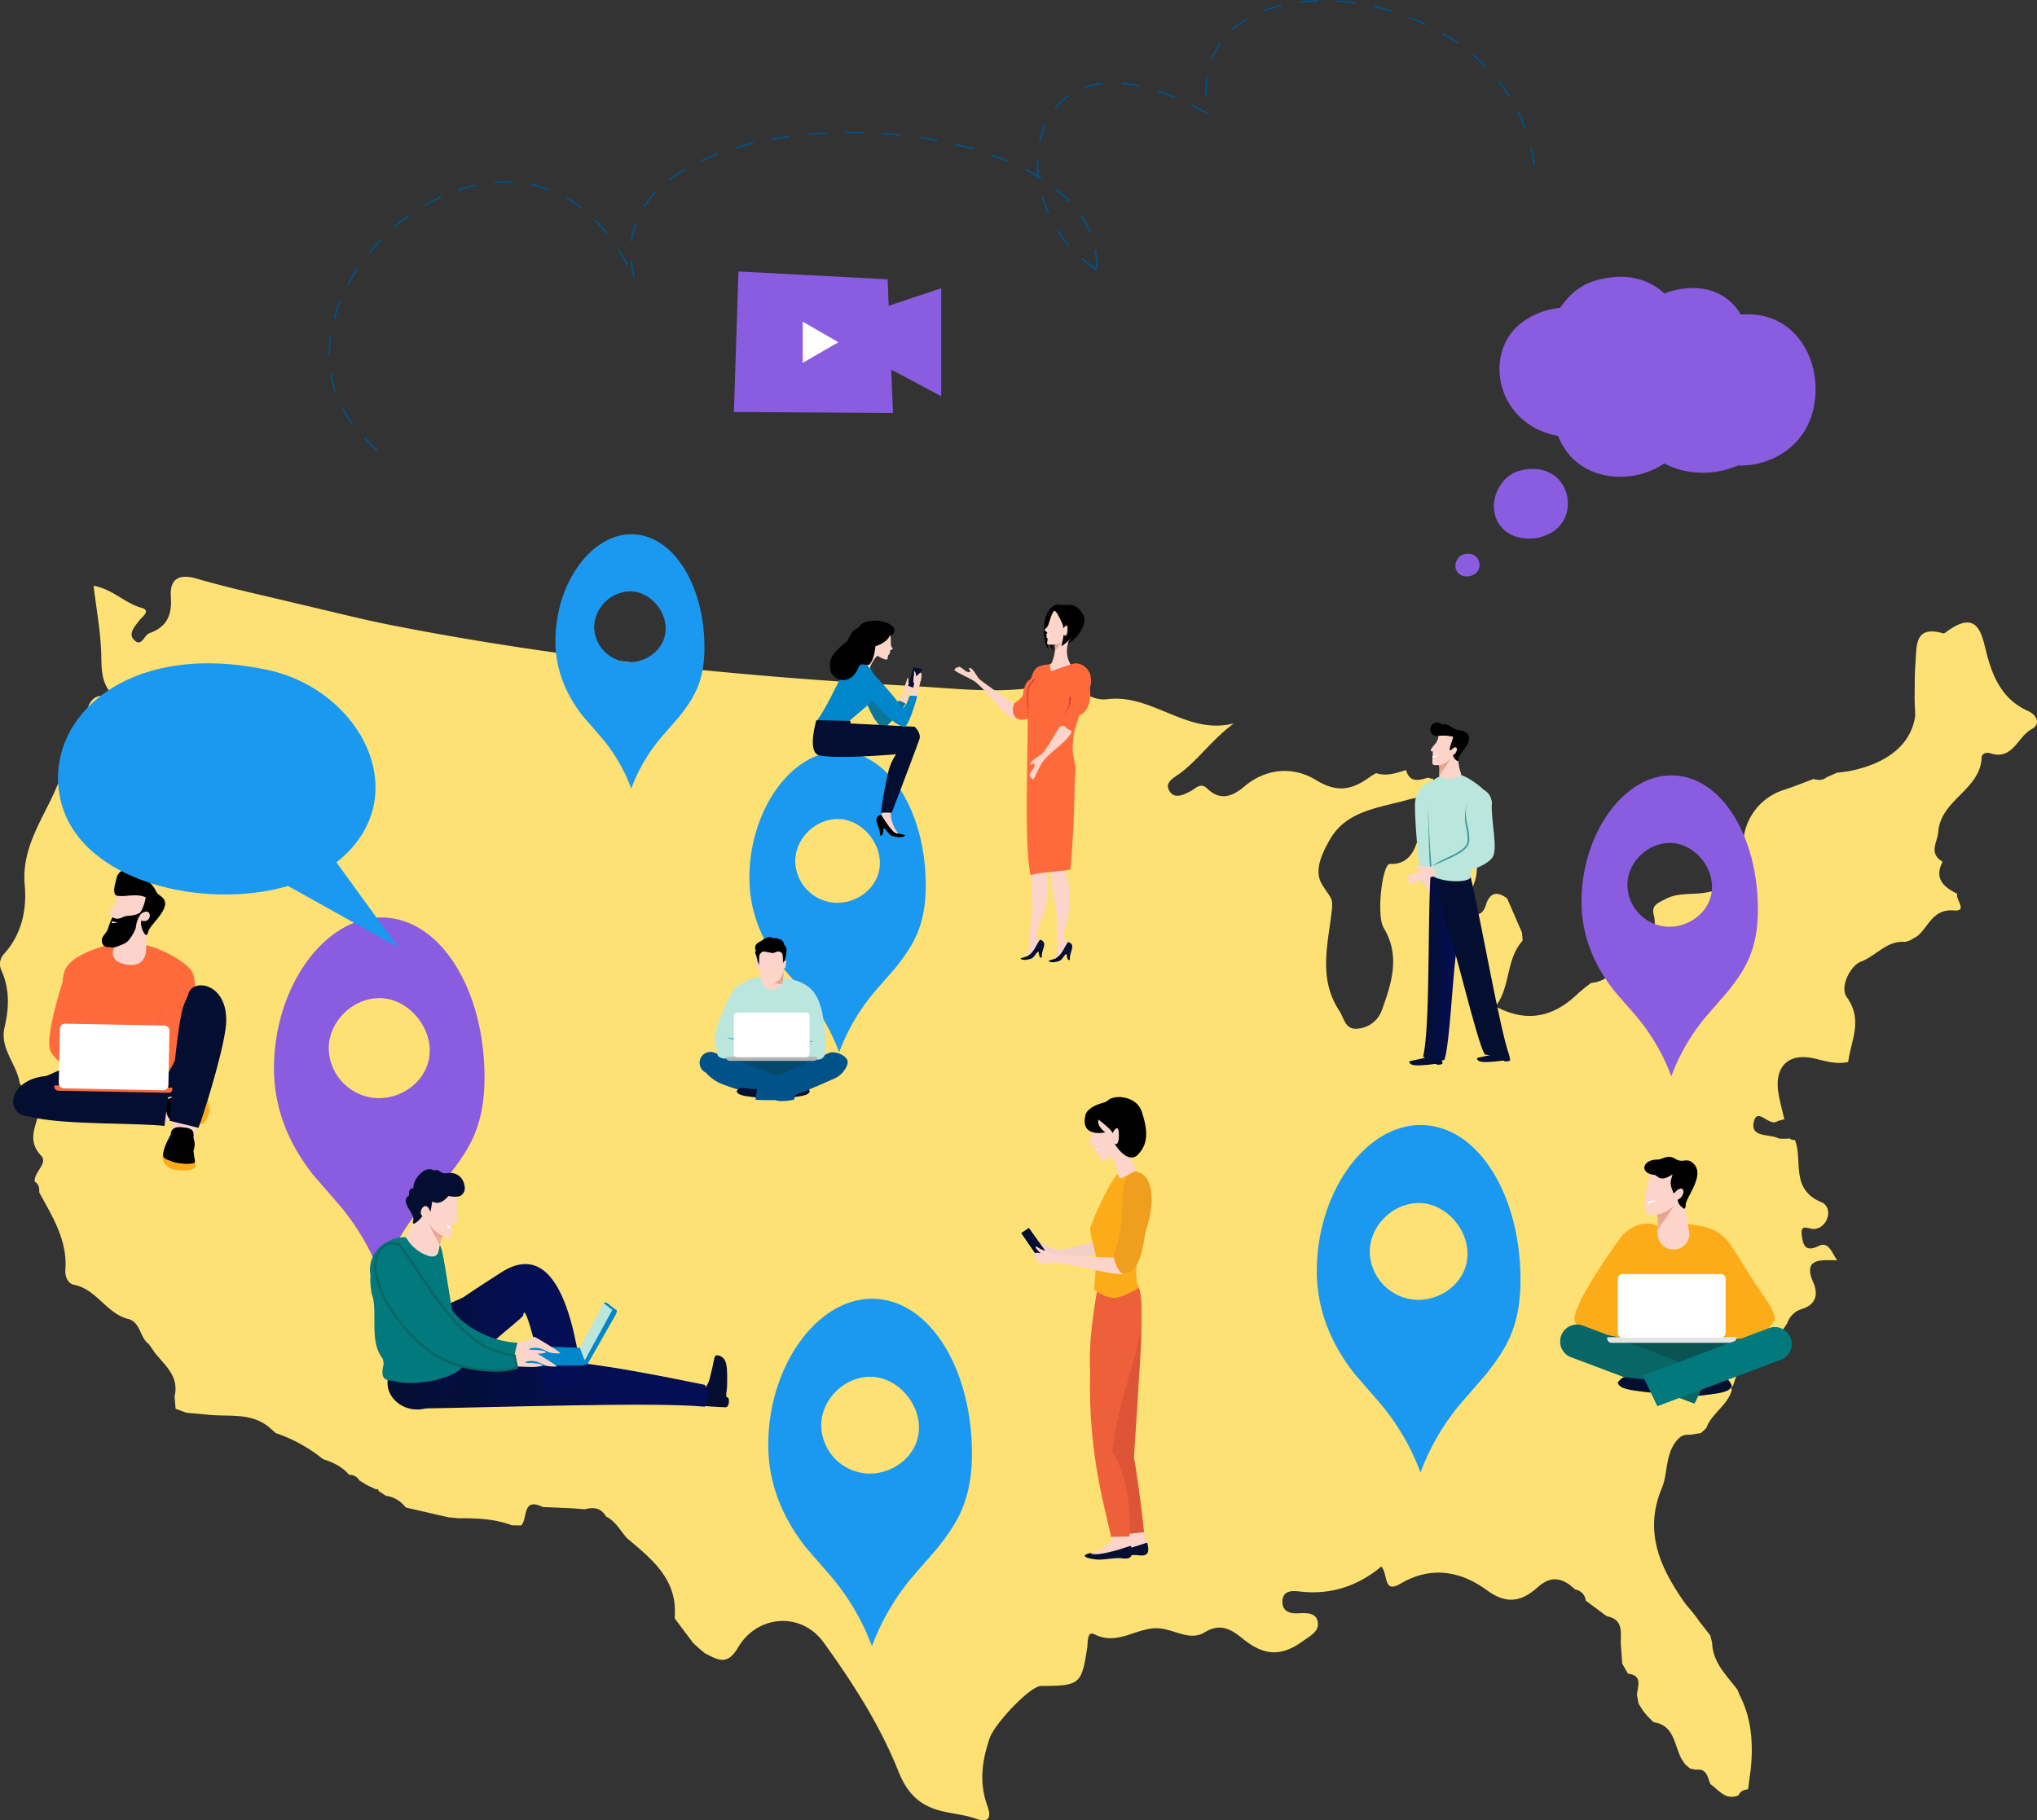 <svg xmlns="http://www.w3.org/2000/svg" xmlns:xlink="http://www.w3.org/1999/xlink" width="781.379" height="698.348" viewBox="0 0 781.379 698.348">
  <rect x="0" y="0" width="781.379" height="698.348" fill="#333333" stroke="none"/>
  <defs>
    <style>
      .cls-1 {
        isolation: isolate;
      }

      .cls-2 {
        fill: #fee175;
      }

      .cls-3 {
        fill: #fff;
      }

      .cls-4 {
        fill: #8a5cdf;
      }

      .cls-5 {
        fill: #1b99f1;
      }

      .cls-6 {
        fill: #05486d;
      }

      .cls-31, .cls-7 {
        fill: #040e31;
      }

      .cls-8 {
        fill: #015288;
      }

      .cls-19, .cls-9 {
        fill: #bbe6dd;
      }

      .cls-10 {
        fill: #fcd4ca;
      }

      .cls-11 {
        fill: url(#linear-gradient);
      }

      .cls-12, .cls-37, .cls-38, .cls-40 {
        mix-blend-mode: multiply;
      }

      .cls-13, .cls-20 {
        fill: #0086ca;
      }

      .cls-14 {
        fill: #b3b3b3;
      }

      .cls-14, .cls-16, .cls-19, .cls-20, .cls-26, .cls-29, .cls-31 {
        fill-rule: evenodd;
      }

      .cls-15 {
        fill: #0a7799;
      }

      .cls-17 {
        fill: url(#linear-gradient-2);
      }

      .cls-18 {
        fill: url(#linear-gradient-3);
      }

      .cls-21, .cls-37 {
        fill: #02797d;
      }

      .cls-22 {
        fill: #096666;
      }

      .cls-23 {
        fill: url(#linear-gradient-4);
      }

      .cls-24 {
        fill: #085452;
      }

      .cls-25 {
        fill: #fdac19;
      }

      .cls-26 {
        fill: #e5e4e2;
      }

      .cls-27 {
        fill: url(#linear-gradient-5);
      }

      .cls-28, .cls-29 {
        fill: #fe6a3c;
      }

      .cls-30 {
        fill: #f2cfc9;
      }

      .cls-32 {
        fill: #dd5536;
      }

      .cls-33 {
        fill: #ed603a;
      }

      .cls-34 {
        fill: #ef9e1d;
      }

      .cls-35 {
        fill: url(#linear-gradient-6);
      }

      .cls-36 {
        fill: url(#linear-gradient-7);
      }

      .cls-37 {
        opacity: 0.65;
      }

      .cls-38 {
        fill: url(#linear-gradient-8);
      }

      .cls-39, .cls-40 {
        fill: #b5242f;
      }
    </style>
    <linearGradient id="linear-gradient" x1="292.027" y1="373.931" x2="300.518" y2="373.931" gradientUnits="userSpaceOnUse">
      <stop offset="0.418" stop-color="#e6af92"/>
      <stop offset="1" stop-color="#e6a392"/>
    </linearGradient>
    <linearGradient id="linear-gradient-2" x1="487.618" y1="549.98" x2="606.538" y2="549.98" gradientTransform="matrix(-1, -0.02, -0.02, 1, 770.258, -10.176)" gradientUnits="userSpaceOnUse">
      <stop offset="0.303" stop-color="#040e54"/>
      <stop offset="0.964" stop-color="#040e31"/>
    </linearGradient>
    <linearGradient id="linear-gradient-3" x1="535.974" y1="534.489" x2="610.9" y2="534.489" xlink:href="#linear-gradient-2"/>
    <linearGradient id="linear-gradient-4" x1="-1546.628" y1="215.104" x2="-1546.275" y2="212.37" gradientTransform="matrix(0.996, -0.093, 0.093, 0.996, 1686.903, 118.264)" xlink:href="#linear-gradient"/>
    <linearGradient id="linear-gradient-5" x1="-1094.657" y1="163.831" x2="-1094.21" y2="160.362" gradientTransform="matrix(-0.943, -0.334, -0.334, 0.943, -339.819, -49.24)" xlink:href="#linear-gradient"/>
    <linearGradient id="linear-gradient-6" x1="164.519" y1="425.262" x2="164.825" y2="422.885" gradientTransform="matrix(-0.943, -0.334, -0.334, 0.943, 850.154, -49.24)" xlink:href="#linear-gradient"/>
    <linearGradient id="linear-gradient-7" x1="725.049" y1="371.15" x2="742.619" y2="371.15" gradientTransform="matrix(-1, 0, 0, 1, 1288.509, 0)" xlink:href="#linear-gradient-2"/>
    <linearGradient id="linear-gradient-8" x1="-1159.169" y1="-18.655" x2="-1155.639" y2="-18.655" gradientTransform="matrix(-0.985, -0.175, -0.175, 0.985, -736.448, 63.051)" xlink:href="#linear-gradient"/>
  </defs>
  <title>ixl-live-umage-footer</title>
  <g class="cls-1">
    <g id="Layer_1" data-name="Layer 1">
      <g>
        <g id="JrsZIV">
          <path class="cls-2" d="M14.984,423.111c4.731-1.315,5.7-3.016,1.093-6.238-2.854-2-7.81,2.353-8.619-1.891-1.365-7.165-7.613-12.933-5.7-20.908C3.5,386.765,3.74,379.515.613,372.444a5.655,5.655,0,0,1,.973-6.52c6.787-7.5,8.748-17.09,7.9-26.243-1.579-17.062,10.2-29.084,14.44-43.859,2.367-8.247,6.811-15.876,9.662-24.013,1.4-4.006,3.579-5.229,7.345-4.889q1.031.352,2.057.709l-.717-2.066c-3.75-4.67-3.252-10.111-3.477-15.677-.332-8.182-1.827-16.317-2.908-25.139,7.354,1.255,11.977,6.692,18.416,8.452,3.837,1.049.11,3.477-1.07,5.072-1.589,2.146-4.028,4.767-1.973,7.05,3.028,3.363,3.958-1.653,6.049-2.4,6.652-2.369,8.719-6.86,8.22-13.843-.475-6.666,2.748-9.191,10-7.066,12.5,3.662,25.282,6.345,37.945,9.436,12.479,2.867,24.888,6.09,37.447,8.55,66.12,12.949,133.017,19.54,200.194,23.264,14.336.8,28.732,2.564,43.287.809,5.842-.7,12.992-4.126,17.715-.563,4.138,3.121,8.473,5.27,12.552,4.748,17.371-2.224,30.678,13.989,48.682,9.253-7.969,5.8-13.186,13.319-20.238,18.834-2.257,1.765-6.274,3.443-4.8,6.593,1.832,3.9,5.523,2.157,8.629.452,1.848-1.015,3.66-3.3,6.14-.862,4.919,4.834,9.7,3.057,14.113-.7,8.639-7.365,19.223-7.719,27.537-2.6,8.726,5.377,14.512,3.488,21.268-1.534l1.878-1.083c4,1.321,7.729-.015,11.472-1.192,1.435,5.211,5.1,3.82,8.61,2.914a2.184,2.184,0,0,0,1.652.353c.75,2.4,1.1,5.055,3.891,6.169a1.237,1.237,0,0,0,.27,1.25,31.88,31.88,0,0,0-13.6.683c-10.759,3.092-23.534,4.054-29.9,15.085-2.842,4.923-6.449,11.932-3.236,17.283,3.427,5.708,4.447,4.922,3.788,10.526-1.513,12.858-5.148,25.874,2.918,38.106,1.949,2.957,2.2,7.453,7.219,6.843a10.737,10.737,0,0,0,9.063-6.941c3.739-10.394,7.275-20.859.738-31.745-2.893-4.818-.5-24.632,2.419-24.5,8.658.394,10.074-7.652,11.39-11.563,2.1-6.231,5.18-5.476,9.373-5.242l.031.011,10.175,5.706.113.212c2.066,7.677,4.348,15.241-1.2,22.683-1.417,1.9-2.119,5.37.949,7,2.908,1.54,5,.084,5.966-3.052,1.468-4.782,4.276-5.436,8.148-2.5l.034.054q2.831,6.509,5.662,13.019.129,1.535.256,3.069c-6.559,7.292-4.567,17.885-10.436,25.241,12.518,6.748,22.826,3.778,32.038-5.271l2.5-2.079,2.216-1.683-.051.065c6.678-.628,10.071-5.767,13.989-10.185l-.016.015c5.381-4.145,12.275-7.3,9.984-16.24-.9-3.524,2.076-4.42,4.381-5.687,3.961-2.177,8.287-1.918,12.607-2.225,11.837-.841,17.233-6.683,17.381-18.247A22.294,22.294,0,0,1,684.5,302.98c3.761-1.242,7.437-2.739,11.152-4.12,1.77.481,3.5.642,5.029-.669l3.972-1.731,4.06-.5c15.311-2.843,24.525-10.456,25.958-21.447q-.126-3.115-.253-6.23c.1-4.657-.014-9.332.355-13.968.507-6.389-.514-14.5,10.479-11.365a1.254,1.254,0,0,0,.959-.214c13.46-10.279,14.115,2.1,16.319,9.755,2.6,9.032,6.564,16.358,15.533,20.34,3.357,1.49,4.788,5.041,1.32,6.86-5.481,2.875-7.269,12.234-16.035,9.26-1.41-.478-3.152.255-3.195,1.557-.414,12.5-15.675,16.228-16.652,28.614-.325,4.111-3.752,8.1,1.47,11.334l.152.237c-3.289,6.508.561,9.679,5.721,12.236l-.048-.045c-.843,2.159,4.248,6.838-1.284,6.4-8.185-.648-9.636,6.22-14,9.826l-.558.332-2.318,1.352-1.891.589c-6.916-.68-11.045,5.341-16.867,7.523-4.047,1.516-8.286,9.7-5.469,13.632,6.286,8.771,1.67,16.466.59,24.638l-.13.27c-4.354.959-8.417-.283-12.617-1.3-10.07-2.434-15.66,2.879-14.083,13.059.3,1.944.8,3.858,1.215,5.786q.551,2.228,1.1,4.457a10.5,10.5,0,0,0-2.817.8c-3.123,1.942-7.56-5.615-8.909.12-1.423,6.046,5.593,4.642,9.048,6.178,1.381.614,3.209.223,4.833.29a2.1,2.1,0,0,0,1.872.472c.2.634.458,1.257.608,1.9,1.822,7.854-1.535,17.378,9.567,22.023,4.683,1.96,2.539,9.77-2.615,10.245-2.373.219-5.574-2.374-4.907,2.515.441,3.233,1.094,6.663,6.4,4.053,3.805-1.872,4.93,2.183,7.147,5.466-7-.17-13.169-.622-9.062,8.754,1.777,4.057,1.113,8.286-4.56,9.956a8.515,8.515,0,0,0-5.515,5.438q-3.458,5.136-6.915,10.272c-8.773.427-11.74,6.7-13.9,13.794a.974.974,0,0,0-.429,1.473c-1.589,6-7.716,8.95-9.783,14.623l-.07.09-2,1.877-4.154.674c-2.455-.231-3.889.474-5.6,2.789-4,5.416-2.909,12.034-5.268,17.682-7.1,17-.408,31.013,9.164,44.5l2.259,2.672q.783.976,1.568,1.952l1.606,2.264,4.014,5.124q.345,1.368.691,2.735c.194,7.689,5.6,12.577,9.75,18.138q.394.974.787,1.947c4.575,8.93,5.253,18.454,4.308,28.227l-1.062,7.975c-1.54.171-2.918.606-3.579,2.2l-.3.182c-4.752,1.872-7.194-1.942-10.278-4.174l-.259-.118c-1.143-2.624-1.3-6.244-5.673-5.6l-2.229-.486-1.854-1.642-.243-.344q-.762-1.182-1.527-2.366l.146.091c-2.595-5.2-2.651-12.369-10.483-13.5l-2.293-2.288-1.639-2-.044-.063-1.73-2.7q-.317-1.705-.632-3.412c.237-3.317,2.363-7.445-3.494-8.151l.083.066-2.229-3.876q-.294-4.085-.587-8.169c.134-4.365.718-8.971-5.341-10.043l.012.016-8.085-6.014.023.027a4.812,4.812,0,0,0-3.9-4.244l.069.125q-1.133-.943-2.261-1.889c-4.38-3.161-8.131-2.936-12.4.876-5.874,5.246-11.623,6.867-19.414,1.142-9.871-7.254-21.31-9.553-33.167-2.538-6.81,4.029-4.7-3.888-7.386-6.562-9.011,7.5-19.44,10.979-31.331,9.555-3.03-.364-6.558-.369-6.6,3.968-.035,3.229,2.392,4.535,5.48,4.418,3.307-.125,7.514-.572,8.1,3.416.527,3.554-2.726,5.08-5.948,7.4-8.849,6.372-15.448,4.914-23-1.219-4.1-3.332-8.372-6.06-14.468-2.308-5.9,3.631-12.127-1.582-18.473-1.585-8.006,0-15.069,6.742-23.755,2.342-2.928-1.483-2.487,3-2.789,4.993-2.158,14.22-2.779,14.783-17.736,14.817-4.082.01-17.714,14.269-19.714,20.1-2.954,8.622-4.079,17.137-.845,25.974,1.473,4.026.9,6.793-4.583,4.818-5.327-1.919-11.088-1.873-16.5-3.986-6.929-2.708-10.48-7.7-13.077-14.192-7.139-17.842-17.543-33.985-28.66-49.394-8.606-11.93-25.5-10.619-32.853,1.963-4.279,7.321-7.985,4.469-12.706,2.182l-1.9-1.59-2.548-2.287-7.067-9.414-.041-.823c1.016-14.417-8.939-22.125-18.418-30.124l-.016-.017c-2.5-2.87-4.279-6.427-7.911-8.2l.039.043c-1.914-3.346-4.827-3.776-8.217-2.816l-4.16-.367-7.768-.331-4.174-.191c-8.136-3.941-5.639,4.6-8.311,7.079q-1.72-.018-3.443-.035c-6.545-2.462-13.377-2.781-20.261-2.714l-4.173-.376-16.17-3.719-.373-.229a11.352,11.352,0,0,0-7.475-4.32l-2.732-1.809-.282-.714-.706.087-3.676-1.734-2.709-1.675a4.44,4.44,0,0,0-3.982-2.2c-2.667-3.133-6.22-4.79-10.029-6.021l.041.033a58.252,58.252,0,0,0-18.143-10l-.038-.026-2.033-1.795-.129-.128c-7.046-6.164-15.826-4.209-23.993-5.125L71.535,542l-4.179-1.523q-.2-2.369-.4-4.735c1.818-7.364-3.306-11.641-7.3-16.419q-1.284-1.832-2.565-3.665c-3.549-2.5-3.111-8.43-7.978-9.667-8.356-2.126-12.076-11.429-20.81-13.112-2.187-.421-3.435-3.082-3.234-5.71.866-11.327-4.95-20.392-10.027-29.709.1-1.659-.127-3.182-1.727-4.131-.362-3.714,5.268-7,2.459-9.968-5.288-5.593-2.25-10.723-.932-16.17Q14.911,425.152,14.984,423.111Z"/>
        </g>
        <path class="cls-3" d="M324.859,260.3c0,.194-.02.376-.028.565,1.87-.785,3.734-1.553,5.588-2.289l-.357-.9c-1.736.69-3.482,1.408-5.231,2.139C324.839,259.972,324.859,260.135,324.859,260.3Z"/>
        <path class="cls-4" d="M185.728,408.362c-1.533-31.055-17.7-56.372-39.525-56.372s-41.108,26.763-41.108,57.9c0,16.637,6.639,30.062,14.675,40.381,1.094,1.406,8.972,10.3,11.252,13.04a92.979,92.979,0,0,1,15.18,26.468,92.922,92.922,0,0,1,15.185-26.468c2.278-2.738,10.154-11.634,11.249-13.04C180.672,439.95,186.816,430.412,185.728,408.362Zm-40.5,12.948A19.425,19.425,0,0,1,126.1,402.219c0-10.305,9.16-19.288,19.465-19.288s19.279,9.858,19.279,20.168S155.538,421.31,145.23,421.31Z"/>
        <path class="cls-4" d="M674.209,344.7c-1.283-26.015-14.826-47.224-33.111-47.224s-34.439,22.422-34.439,48.5c0,13.936,5.562,25.184,12.294,33.828.916,1.179,7.518,8.634,9.425,10.924A77.921,77.921,0,0,1,641.1,412.9a77.871,77.871,0,0,1,12.719-22.173c1.91-2.293,8.506-9.745,9.424-10.924C669.974,371.161,675.119,363.168,674.209,344.7Zm-33.928,10.848a16.272,16.272,0,0,1-16.023-15.992c0-8.634,7.673-16.16,16.306-16.16s16.152,8.26,16.152,16.9S648.919,355.545,640.281,355.545Z"/>
        <path class="cls-5" d="M583.127,486.157c-1.479-30.046-17.122-54.544-38.241-54.544s-39.774,25.9-39.774,56.022c0,16.1,6.423,29.085,14.2,39.071,1.059,1.358,8.682,9.969,10.887,12.614a90.026,90.026,0,0,1,14.689,25.61,89.937,89.937,0,0,1,14.691-25.61c2.205-2.647,9.826-11.256,10.885-12.614C578.237,516.72,584.182,507.49,583.127,486.157Zm-39.183,12.527a18.792,18.792,0,0,1-18.507-18.47c0-9.971,8.863-18.665,18.834-18.665s18.653,9.541,18.653,19.517S553.918,498.684,543.944,498.684Z"/>
        <path class="cls-5" d="M372.708,552.815c-1.48-30.045-17.122-54.544-38.242-54.544s-39.774,25.9-39.774,56.023c0,16.1,6.423,29.085,14.2,39.07,1.06,1.359,8.682,9.97,10.887,12.614a90.008,90.008,0,0,1,14.689,25.611,89.945,89.945,0,0,1,14.692-25.611c2.2-2.646,9.825-11.255,10.885-12.614C367.817,583.379,373.762,574.148,372.708,552.815Zm-39.184,12.528a18.794,18.794,0,0,1-18.507-18.47c0-9.972,8.864-18.665,18.834-18.665s18.654,9.541,18.654,19.517S343.5,565.343,333.524,565.343Z"/>
        <path class="cls-5" d="M355.007,335.52C353.725,309.5,340.182,288.3,321.9,288.3s-34.439,22.421-34.439,48.5c0,13.936,5.562,25.186,12.294,33.829.917,1.177,7.518,8.632,9.426,10.923A77.932,77.932,0,0,1,321.9,403.725a77.84,77.84,0,0,1,12.72-22.173c1.909-2.294,8.506-9.746,9.424-10.923C350.772,361.986,355.918,353.993,355.007,335.52ZM321.08,346.369a16.274,16.274,0,0,1-16.024-15.994c0-8.633,7.674-16.158,16.307-16.158s16.15,8.259,16.15,16.9S329.716,346.369,321.08,346.369Z"/>
        <path class="cls-5" d="M270.126,244.879c-1.083-21.983-12.527-39.9-27.978-39.9s-29.1,18.945-29.1,40.985c0,11.776,4.7,21.282,10.389,28.585.774,1,6.351,7.294,7.965,9.231a65.852,65.852,0,0,1,10.747,18.736A65.76,65.76,0,0,1,252.9,283.777c1.614-1.939,7.188-8.235,7.965-9.231C266.548,267.243,270.9,260.489,270.126,244.879Zm-28.668,9.167a13.752,13.752,0,0,1-13.54-13.513,14.094,14.094,0,0,1,13.78-13.655c7.3,0,13.647,6.979,13.647,14.278S248.757,254.046,241.458,254.046Z"/>
        <g>
          <path class="cls-6" d="M315.283,410.045a5.178,5.178,0,0,1-5.175,5.181H285.577a5.173,5.173,0,0,1-5.172-5.181h0a5.17,5.17,0,0,1,5.172-5.169h24.531a5.174,5.174,0,0,1,5.175,5.169Z"/>
          <path class="cls-7" d="M298.536,418.54l2.522-.572c.014-.009,1.538-.328,1.553-.328,1.258.614,3.156-.382,4.5-.331,1.327.043.851-.377,2.369-.3a3.21,3.21,0,0,1,1.131,1.758c-.4,1.105-1.91,1.406-2.821,1.63s-2.809.415-3.726.551c-2.078.3-3.212.055-3.386.549-.12.33-2.294.56-2.3.013C298.347,420.105,298.6,419.248,298.536,418.54Z"/>
          <path class="cls-8" d="M304.5,421.924s-4.282.849-6.251.35c-4.8-1.212-13.981-3.646-20.415-6.062a16.555,16.555,0,0,1-7.086-4.7,4.171,4.171,0,1,1,3.594-7.528s21.937,7.423,30.708,11.543C306.94,416.416,304.5,421.924,304.5,421.924Z"/>
          <path class="cls-7" d="M294.636,418.527l-2.514-.581c-.017,0-1.544-.322-1.553-.325-1.258.611-5.042-.374-6.564-.295-.291.015-1.537,1.145-1.442,1.417.391,1.1,1.905,1.407,2.819,1.63s2.81.415,3.729.554c2.077.306,3.208.059,3.388.55.114.33,2.288.56,2.3.011C294.827,420.085,294.579,419.228,294.636,418.527Z"/>
          <path class="cls-8" d="M289.812,421.924s8.774.587,11.819-.5c8.2-2.955,19.158-7.987,19.158-7.987,2.079-.994,5.178-4.767,4.179-6.85s-5.039-3.556-7.12-2.56c0,0-6.509,2.923-13.986,6.121-6.284,3.165-6.511,2.949-13.377,7.052Z"/>
          <path d="M300.621,363.655a2.6,2.6,0,0,0-2.07-3.506,3.933,3.933,0,0,0-2.231-.165c-1.034-1.623-4.354,1.048-4.493,1.116-3.919,1.834-1.273,4.015-1.358,5.346-.089,1.427.983-.891,1.3-1.18,0,0-.283-.322.129-.889.463-.645,1.6-.958,1.422.745-.057.418,1.65-2.482,2.017-2.742.032-.034.07-.064.1-.094a1.143,1.143,0,0,0,.1-.079c1.364-1,2.59,2.8,3.854,2.593A1.559,1.559,0,0,0,300.621,363.655Z"/>
          <g>
            <path class="cls-9" d="M311.3,406.484c1.7-.354,6.131,1.985,5.534-6.4-1.073-15.009-3.192-20.234-9.715-23.275-1.469-.687-5.956-1.666-6.344-1.835-.469-.215-8.358.359-8.814.1-1.51-.854-8.815,2.052-10.741,4.773,0,0-9.1,16.62-6.684,21.448,1.218,2.43-1.589,6.121,8.365,4.417C283.668,405.582,298.357,407.283,311.3,406.484Z"/>
            <path class="cls-10" d="M291.967,373.572a3.543,3.543,0,0,1,0,1.5c-.039,2.918,1.871,4.559,4.1,4.559a4.2,4.2,0,0,0,4.319-3.75l.149-3.768S291.508,371.891,291.967,373.572Z"/>
            <path class="cls-11" d="M299.924,377.432c.725-.849.59-4.549.572-7.035h-8.469c.007,1.194,2.419,4.568,2.55,5.805A9.493,9.493,0,0,0,299.924,377.432Z"/>
            <path class="cls-10" d="M300.553,368.967a30.974,30.974,0,0,0,.053-4.434h-9.5a26.37,26.37,0,0,0-.35,4.272v.016c-.411-.126-.723-.719-.765-.046-.109,1.971.319,2.74.749,2.74a.779.779,0,0,0,.229-.037c.567,3.3,2.226,5.684,4.86,5.692a.115.115,0,0,1,.024.006c2.8,0,4.365-2.367,4.893-5.662.41,0,.64,0,.81-2.218C301.676,367.777,300.894,368.743,300.553,368.967Z"/>
            <path d="M289.768,364.99c-.391.474.6,1.958.791,3.613a2.527,2.527,0,0,0,.4,1.033c-.05-.476.115,3.066.279-2.565a2.159,2.159,0,0,1,1.525-2.013c.558-.114,2.983.559,3.552.563.976,0,1.834-.86,2.733-.5.3.12,1.343.335,1.231,2.284a18.912,18.912,0,0,1,.041,2.447,5.421,5.421,0,0,1,.233-.882c.167-.206.364-.121.4-.276.145-.585,1.645-5.265-.067-6.083-2.4-3.348-7.655-1.032-8.254-.89C290.462,362.219,291.051,363.417,289.768,364.99Z"/>
          </g>
          <g class="cls-12">
            <path class="cls-13" d="M285.382,399.025c-3.291-.2-4.152-.707-6.376-.9l-.158.012a33.734,33.734,0,0,0,6.767,1.25Z"/>
          </g>
          <g class="cls-12">
            <path class="cls-13" d="M311.717,399.534c-2.3.5-2.761.871-4.3,1.237l-.114.013a26.574,26.574,0,0,1,4.477-1.467Z"/>
          </g>
          <g>
            <path class="cls-14" d="M278.7,405.466a1.277,1.277,0,0,0-.054.355A1.177,1.177,0,0,0,279.827,407H312.2a1.172,1.172,0,0,0,1.173-1.176,1.243,1.243,0,0,0-.056-.355Z"/>
            <path class="cls-3" d="M309.18,388.473H282.84a1.352,1.352,0,0,0-1.348,1.347v14.439a1.352,1.352,0,0,0,1.348,1.35h26.34a1.352,1.352,0,0,0,1.347-1.35V389.82A1.352,1.352,0,0,0,309.18,388.473Z"/>
          </g>
        </g>
        <g>
          <path class="cls-10" d="M350.387,262.524c-.063-.025.383-.373.133-.864-.093-.184.28-.584-.123-.591a8.7,8.7,0,0,0-1.91,1.134c-.023-.055.06-1.9-.255-2.054-.113-.059-.244-.008-.275.208a8.029,8.029,0,0,1-.312,1.251,10.458,10.458,0,0,0-.655,2.269.946.946,0,0,0,.182.856.5.5,0,0,1-.039.117c-.83,1.752-3.136,5.667-3.136,5.667l2.532.534,3-6.378c.254-.393.439-.739.474-.769l.171-.6C350.459,262.844,350.459,262.548,350.387,262.524Z"/>
          <path class="cls-15" d="M344.737,268.8c2.7.809,2.62,1.338,2.62,1.338-1.333,1.728-7.312,9.732-8.788,8.966-5.589-2.9-10.5-22.895-10.5-22.895-.3-1.636,1.8-5.564,1.8-5.564,3.592,1.872,10.233,19.526,10.532,21.162C340.4,271.8,340.689,273.716,344.737,268.8Z"/>
          <path class="cls-10" d="M326.253,255.725a24.9,24.9,0,0,1,5.2,5.826c.639-1.808,1.81-4.045,2.183-5.175.8-2.481,3.084-5.764,3.528-4.645.136.331,1.325.378,1.563.521,2.66-3.223,1.842-5.822,2.545-7.387a27.269,27.269,0,0,1-5.694-1.178c-.345.191-1.855-1.012-1.928-.9-.215.342.7,5.187-.163,6.108C333.586,248.719,330.872,254.332,326.253,255.725Z"/>
          <path class="cls-10" d="M341.741,247.258c-.077-.605.108-4.5-.592-4.844-2.523-.74-2.135.093-2.931,2.168-.418,1.086-1.877,6.838-1.819,6.883.142.054,3.1,2.016,3.992,1.492.117-.071.146-1.664.478-1.752s.359-.274.318-.528-.09-.207.161-.3.271-.349.035-.508c-.369-.241.418-.483.905-.779S341.91,248.612,341.741,247.258Z"/>
          <path class="cls-13" d="M312.983,277.024c-.985,1.328,11.886.344,11.886.344l10.689-9.1,2.562-5.543-6.744-9.3a1.75,1.75,0,0,0-2.182-.835C323.49,254.174,319.865,267.719,312.983,277.024Z"/>
          <g>
            <path class="cls-16" d="M337.5,320.557c1.484.276,1.208-1.561,1.419-2.811,1.064.4,1.6,1.884,2.876,2.759.734.487,4.585,1.319,5.393-.1-2.65-.745-3.169-.713-3.575-1.071-2.815-1.616-3.756-4.5-5.605-6.852C333.907,313.934,338.055,317.321,337.5,320.557Z"/>
            <path class="cls-10" d="M343.962,318.928c-1.863-2.7-2.535-5.888-2.128-7.714l-2.727-.3c-.03.371-1.1,1.569-1.1,1.569a42.926,42.926,0,0,0,4.442,6.285c1.284,1.343,2.218.952,2.218.952S344.488,319.689,343.962,318.928Z"/>
          </g>
          <path class="cls-7" d="M313.172,276.3l13.07.279v.972l24.611,1.253s2.667,2.49,1.808,4.865c-3.163,8.715-10.582,28.114-10.582,28.114l-4.164-.032a157.1,157.1,0,0,1,2.921-15.986,20.606,20.606,0,0,1,2.918-6.4s-22.563,2-29.468.418C309.419,288.671,313.172,276.3,313.172,276.3Z"/>
          <polygon class="cls-7" points="351.173 264.175 348.34 263.096 350.473 255.99 353.692 256.682 351.173 264.175"/>
          <path class="cls-10" d="M353.433,259.457c-.064-.011.305-.439-.032-.875-.129-.161.155-.625-.24-.553-.353.062-1.653,1.481-1.653,1.481-.032-.051-.3-1.878-.645-1.97-.123-.034-.243.041-.233.255a7.78,7.78,0,0,1-.062,1.293,10.089,10.089,0,0,0-.209,2.352.941.941,0,0,0,.348.8.677.677,0,0,1-.022.123c-.474,1.88-1.983,6.164-1.983,6.164l2.927-.627,1.383-6.17c.171-.44.284-.815.313-.848l.054-.626C353.567,259.759,353.508,259.468,353.433,259.457Z"/>
          <path class="cls-13" d="M348.911,266.962c2.813-.206,2.926.316,2.926.316-.63,2.088-3.35,11.7-5,11.513-6.257-.712-18-17.625-18-17.625-.866-1.425.447-6.66.447-6.66,4.029.464,15.782,15.4,16.648,16.818C345.933,271.324,346.891,273.007,348.911,266.962Z"/>
          <path d="M340.791,239.222a11.592,11.592,0,0,0-3.469-.965,3.932,3.932,0,0,0-1.738-.115c-2.675-.018-5.3.743-6.257,2.659-.393.193-.805.384-1.235.58-1.2.55-3.082,4.59-3.082,4.59s-6.492,4.708-6.593,8.215c-.088,2.817.051,4.421,2.279,5.885,2.809,1.837,6.767.715,8.581-4.005.926-2.414,3.3-.123,4.349-1.3,1.843-2.072,2.17-6.826,2.17-6.826s4.33-1.308,5.358-3.828c1.393-.733,1.235-.629,1.535-1.056C344.305,240.728,340.791,239.222,340.791,239.222Z"/>
          <path class="cls-3" d="M341.225,250.414c.05-.041-.306-.268-.721-.318,0,0,.661.528.661.426C341.163,250.452,341.143,250.449,341.225,250.414Z"/>
        </g>
        <g>
          <path class="cls-7" d="M267.879,539.335l2.506-3.918c0-.029-.293-2.5-.293-2.515,1.978-2,2.268-4.732,2.84-6.9.576-2.146.558-3.058,1.266-5.5.14-.473.807-.632,1.463-.464,2.652.68,2.89,3.137,3.13,4.614a56.025,56.025,0,0,1,.127,6.04c.063,3.35-.953,5.171.226,5.477.785.2.635,3.709-.746,3.709C274.852,539.869,269.68,539.278,267.879,539.335Z"/>
          <path class="cls-17" d="M270.43,531.315c-46.379-9.561-50.031-8.159-61.642-10.128-4.324-.749-52.872-5.469-55.482-5.853l5.955,25.068c31.264-.454,92.689-2.6,111.074-.713C271.553,536.838,272.94,538.3,270.43,531.315Z"/>
          <path class="cls-18" d="M191.753,488.484c-2.754,1.794-8.084,5.158-14.184,9.312-7.5,3.6-5.549,1.172-13.143,12.3-2.172,1.6-9.423,5.575-10.447,8.13-.047.11-2.8,5.244-4.131,7.866-5.581,10.174,9.465,21.261,20.727,9.811,7.434-14.344,30.029-29.794,30.166-31.35.572-6.4,6.936,20.066,8.934,30.957q6.967-3.238,13.939-6.471C222.179,528.5,219,470.257,191.753,488.484Z"/>
          <g>
            <path class="cls-19" d="M234.905,502.522a20.357,20.357,0,0,1-3.323-2.759L222.4,517.2l1.97,5.107c.139-.176,1.385-1.19,1.482-1.363l9.309-17.15A.84.84,0,0,0,234.905,502.522Z"/>
            <path class="cls-20" d="M236.43,502.525c-.734-.283-3.54-2.817-4.007-2.841-.318-.013-.531.079-.841.079s3.375,2.9,3.323,2.759l-10.579,19.363a48.421,48.421,0,0,1-1.857-4.809l-22.483-.816c1.79,4.95-.237,6.816-.237,6.94a.821.821,0,0,0,.96.864l22.7-.2a.847.847,0,0,0,.847-.469.116.116,0,0,0,.031.076.866.866,0,0,0,1.267-.43l10.534-18.523C236.359,504.03,236.876,502.694,236.43,502.525Z"/>
          </g>
          <path class="cls-10" d="M203.543,517.9a9.661,9.661,0,0,1-1.121.574,25.015,25.015,0,0,1-8.394,1.988c-.47.088-.9.185-1.336.268.378,1.166.75,2.324,1.121,3.485,3.535-.142,9.183.341,11.254.2,2.715-.179,2.978-.51,2.978-.51-.37-.8-2.824-.807-4.139-1.01a10.834,10.834,0,0,1-2.336-.08c-.424-.3,1.376-.871,2.842-.654,1.445-.07,4.578,1.592,4.865,1.737a13.915,13.915,0,0,0,4.2.351C214.463,524.328,205.061,518.544,203.543,517.9Z"/>
          <path class="cls-10" d="M204.932,512.852a8.235,8.235,0,0,1-1.108.576,24.5,24.5,0,0,1-8.4,1.97c-.472.108-.905.2-1.333.287.366,1.158.746,2.325,1.116,3.477,3.543-.14,9.179.347,11.255.2,2.716-.178,2.98-.508,2.98-.508-.376-.81-2.823-.81-4.134-1.013a11.761,11.761,0,0,1-2.335-.077c-.42-.306,1.37-.87,2.837-.65,1.448-.074,4.579,1.594,4.861,1.732a14.1,14.1,0,0,0,4.2.351C215.861,519.279,206.46,513.487,204.932,512.852Z"/>
          <path class="cls-21" d="M198.371,515.107a32.555,32.555,0,0,1-10.889-2.387c-16.355-6.491-19.012-18.312-22.338-27.644-1.962-4.546-6.77-11.13-6.414-1.987.949,8.524,7.75,31,7.829,31.074,10.179,9.221,19.958,10.535,30.844,7.047C197.166,519.086,198.726,515.118,198.371,515.107Z"/>
          <path class="cls-21" d="M178.051,520.582c-4.638-9.63-7.616-42.31-9.341-42.74-.2-.043-.6,2.233-.6,2.233s-8.726-3.831-9.546-4.231a7.4,7.4,0,0,1-1.291-.651c-3.157-1.935-15.437,1.293-15.371,12.322,0,0,.063.631.189,1.732a27.817,27.817,0,0,0,.394,6.45c.182.858.437,1.75.7,2.621.105.722.195,1.473.3,2.24.482,7.527-.953,15.332,3.337,20.719.125.646.258,1.294.39,1.923-1.085,4.4-.707,6.565,3.578,6.5C158.789,532.723,181.554,527.859,178.051,520.582Z"/>
          <path class="cls-21" d="M169.078,482.387a2.675,2.675,0,0,0,.119-2.424Z"/>
          <g>
            <path class="cls-21" d="M197.368,520.139c-9.731-2.043-12.637-3.4-19.437-9.751-9.547-8.913-16.443-21.457-23.783-31.676-4-4.829-13.1.972-9.419,11.983,2.69,12.2,16.66,26.753,23.676,29.9,8.781,5.152,22.908,6.317,29.881,4.167Z"/>
            <path class="cls-22" d="M187.6,526.183h0c-7.344-.373-14.425-2.265-19.43-5.205-6.694-3-21.09-17.483-23.878-30.172-1.473-4.384-1.073-8.554,1.1-11.424a6.647,6.647,0,0,1,5.456-2.835,4.961,4.961,0,0,1,3.65,1.88c2.095,2.909,4.091,5.921,6.209,9.108,5.273,7.938,10.724,16.152,17.53,22.521,6.656,6.209,9.358,7.566,19.224,9.636l.293.059,1.057,5.324-.4.115A32.687,32.687,0,0,1,187.6,526.183Zm-36.788-48.719a5.715,5.715,0,0,0-4.685,2.48c-1.985,2.62-2.334,6.478-.963,10.611,2.758,12.477,16.843,26.664,23.426,29.621,4.85,2.838,11.959,4.73,19.059,5.091a32.9,32.9,0,0,0,10.1-.836l-.774-3.906c-9.738-2.064-12.688-3.571-19.354-9.8-6.892-6.441-12.375-14.7-17.677-22.681-2.118-3.18-4.1-6.188-6.174-9.062A4.046,4.046,0,0,0,150.812,477.464Z"/>
          </g>
          <g>
            <path class="cls-10" d="M175.22,463.964c.031-2.5.828-5.251-1.968-6.523-1.067-.489-.842-1.818-6.1-2.379-.38,0-1.865,5.7-2.095,7.938-.093.265.43,1.235.035.418-1.671-3.235-4.373-1.588-4.216.095.228,2.421-.733,1.038-1.58,1.58-.067.047-.755,3.617-.755,3.617l-2.9,5.83a15.465,15.465,0,0,0,8.471,7.211c3.768,1.258,4.1-1.712,4.1-1.712s1.057-6.077,1.891-5.819c4.328,1.369,2.251,1.71,3.849-5.59.044-.188,1.1.267,1.809.12C176.271,468.632,175.183,466.645,175.22,463.964Z"/>
            <path class="cls-23" d="M164.552,469.605c-.381-.535,4.158,8.237,4.158,8.237s.542-3.212,1.29-3.637C170.083,474.145,167.525,473.723,164.552,469.605Z"/>
          </g>
          <path class="cls-7" d="M178.249,455.259c-.3-2.832-2.443-6.006-7.308-5.12-1.831.326-2.944-2.146-4.261-.985-3.536-2.318-7.336,2.695-7.909,4.976a8.35,8.35,0,0,0-.212,1.681c-1.658.167-1.808,1.436-1.658,2.884-3.86,2.185,2.335,6.854,1.62,9.408-.973,3.441,3.14-.73,3.51-1.6,0,0-.858-.391-.555-1.895.346-1.7,2.338-3.356,3.515.2.146.523.483-1.727.831-3.876,2.272,1.4,4.635-.168,6.166-2.08,1.93.345,3.871.448,4.848-.2A3.412,3.412,0,0,0,178.249,455.259Z"/>
          <path class="cls-3" d="M172.718,470.493l-.2.947c-.457-.108-1.3-1.693-1.3-1.693Z"/>
        </g>
        <g>
          <path class="cls-24" d="M669.788,516.447a8.065,8.065,0,0,1-8.068,8.077H623.5a8.075,8.075,0,0,1-8.073-8.077h0a8.071,8.071,0,0,1,8.073-8.057H661.72a8.061,8.061,0,0,1,8.068,8.057Z"/>
          <path class="cls-7" d="M645.463,531.473l3.93-.9c.03,0,2.4-.51,2.409-.51,1.974.957,4.932-.6,7.03-.523,2.072.072,1.336-.581,3.7-.461.459.025,1.914,2.313,1.755,2.741-.616,1.718-2.964,2.19-4.382,2.539s-4.38.643-5.819.862c-3.23.473-5,.081-5.274.854-.185.511-3.577.873-3.585.023C645.178,533.914,645.552,532.572,645.463,531.473Z"/>
          <path class="cls-25" d="M664.687,513.908c8.3-.965,11.8-.538,13.463-3.759,2.256-4.381,5.72-2.368-2.987-14.981-13.146-19.04-11.354-23.814-27.718-25.548-2.1-.23-11.014.957-11.529.769a4.442,4.442,0,0,1-.8-.324c-1.97-.956-7.746-1.7-13.133,4.277,0,0-19.7,26.716-17.908,32.586.411,1.36,1.947,4,22.516,6.98C627.589,514.057,647.073,515.949,664.687,513.908Z"/>
          <g class="cls-12">
            <path class="cls-25" d="M614.257,495.349c5.936,2.984,7.3,4.41,11.293,6.509l.282.11c-.327-.259-7.7-5.452-11.845-7.311Z"/>
          </g>
          <g class="cls-12">
            <path class="cls-25" d="M669.828,497.46c-5.939,3-7.294,4.418-11.288,6.516l-.285.128c.332-.266,7.7-5.462,11.846-7.336Z"/>
          </g>
          <path class="cls-10" d="M635.873,466.533a39.616,39.616,0,0,1-.1,5.95c-.073,4.4,2.823,6.889,6.181,6.889a6.1,6.1,0,0,0,6.1-6.094l-1.783-8.526S635.18,463.988,635.873,466.533Z"/>
          <path class="cls-22" d="M650.014,538.521l-47.853-18a6.5,6.5,0,1,1,5.6-11.739l47.861,17.992Z"/>
          <g>
            <path class="cls-26" d="M616.6,512.992a1.45,1.45,0,0,0-.082.5,1.676,1.676,0,0,0,1.673,1.673h46.14A1.674,1.674,0,0,0,666,513.49a1.609,1.609,0,0,0-.08-.5Z"/>
            <path class="cls-3" d="M660.024,488.765H622.49a1.929,1.929,0,0,0-1.92,1.915v20.581a1.931,1.931,0,0,0,1.92,1.926h37.534a1.927,1.927,0,0,0,1.923-1.926V490.68A1.925,1.925,0,0,0,660.024,488.765Z"/>
          </g>
          <path class="cls-7" d="M639.387,530.263l-3.921-.9c-.023-.012-2.4-.509-2.42-.509-1.96.94-7.849-.584-10.227-.464-.459.025-2.4,1.787-2.249,2.212.607,1.717,2.964,2.19,4.394,2.542,1.4.336,4.378.644,5.814.865,3.23.467,5,.078,5.279.854.178.508,3.568.867,3.575.011C639.688,532.691,639.3,531.357,639.387,530.263Z"/>
          <path class="cls-21" d="M635.748,539.491,683.6,521.5a6.5,6.5,0,1,0-5.6-11.741l-47.863,18Z"/>
          <g>
            <g>
              <path class="cls-10" d="M631,458.924c-.25,7.462-.128,7.3,4.4,7.028.861-.047.394,6.085.394,6.085a3.813,3.813,0,0,0,.068.842H646.6l1.354.337s-1.87-12.133-1.92-12.2c-.691-.733-2.335.6-2.1-.016a9.2,9.2,0,0,0,1.7-3.084c.559-1.593-.352-3.921-2.759-1.207-.064.075-.1.122-.139.17a1.394,1.394,0,0,0,.285-.559c.322-2.237,1.084-6.563.705-6.66-5.229-.741-1.285-1.225-3.357-1.287-.218,0-6.327-4.456-7.033-.466C631.873,456.247,631,458.568,631,458.924Z"/>
              <path class="cls-27" d="M641.889,462.841c.5-.425-6.1,9.2-6.1,9.2s.446-6.307-.394-6.085C635.137,466.024,638.011,466.093,641.889,462.841Z"/>
            </g>
            <path d="M649.386,446.188c-2.646-2.28-3.676.3-6.868-1.666-2.83-1.763-4.911.39-6.668.352-5.613-.118-7.219,4.978-1.573,5.847,1.77-.111,1.872,3.286,7.239-.116.122.949-1.607,2.7.142,6.3.028.281.26,1.254.841.572,2.4-2.718,3.7-1.151,3.138.442-.825,2.3-2.068,2-2.068,2.516a3.669,3.669,0,0,0,1.347,2.447c1.217,1.17,1.628,1.258,1.708-.735C646.74,459.319,654.443,450.54,649.386,446.188Z"/>
            <path class="cls-3" d="M632.065,460.891l-.063.97a11.928,11.928,0,0,0,3.345-1.325Z"/>
          </g>
        </g>
        <g>
          <path class="cls-7" d="M7.87,417.2c1.565-.622,34.517-15.376,34.517-15.376l12.9,7.184,10.537,15.176-6.986,1.8-4.617,1.885Z"/>
          <path class="cls-28" d="M24.051,376.528a15.3,15.3,0,0,1,.761-4.087c2.088-5.945,14.093-9.1,14.714-9.392.75-.369,13.638-.821,14.486-.737,6.192.634,13.981,5.114,17.232,7.814,4.165,3.439,3,5.709,4.023,11.918,0,0-2.175,3.287-5.016,8.166-2.54,10.737-5.723,24.7-2.521,27.336.725.6-2.361.883-6.967.962a5.226,5.226,0,0,1-3.9.865c-.072-.012.016-.16.016-.16-1.762.43-9.084.061-15.127-1.093-4.976-.24-8.692-.534-8.8-.757-.658-1.412-1.252-2.745-1.829-3.994-4.937-3.106-10.526-7.1-11.816-10.315C17.576,398.74,21.61,384.377,24.051,376.528Z"/>
          <g class="cls-12">
            <path class="cls-28" d="M32.308,392.018c1.547-5.144,1.239-6.757,2.189-10.274l.111-.228c0,.34-.6,7.583-1.871,11.053Z"/>
          </g>
          <path class="cls-7" d="M55.075,409.012s5.916-18.929,9.275-26.635c7.757-17.841,12.294,6.8,12.294,6.8s-3.209,21.428-4.429,30.041C69.489,438.516,55.075,409.012,55.075,409.012Z"/>
          <path class="cls-28" d="M48.275,413.787,56.191,401.2s6.316-12.085,6.1-15.007c-1.372-18.873,9.287-16.258,10.843-11.659,4.689,13.835-4.479,29.58-7.841,35.764-2.9,5.306-3.485,5.352-7.533,7.22C56.026,416.06,50.09,415.139,48.275,413.787Z"/>
          <g class="cls-12">
            <path class="cls-28" d="M63.229,393.31c-.108-5.371-.891-6.8-1.056-10.436l.034-.254c.1.326,1.741,7.409,1.591,11.1Z"/>
          </g>
          <g>
            <path class="cls-10" d="M46.048,338.572c2.093.573,5.63,3.359,10.786,5.415.357.19-1.029,2.952-1.913,5.152-.039.29-1.24,1.368-.478.8,3.139-2.176,4.106,1.241,3.131,2.719a7.6,7.6,0,0,1-3.094,2.715c-.4.573,1.606-.379,2.141.546.033.077-.6,6.72-.6,6.72s1.265,9.108-7.8,7.358c-6.306-1.218-4.8-5.344-4.8-5.344s1.99-6.173,1.095-6.327c-4.7-.864-.589-6.969-1.616-7.313-2.93-.942.566-1.238,1.315-4.972C44.363,345.306,45.832,338.524,46.048,338.572Z"/>
            <path d="M61.858,343.958c-3.112-2.277-.812-1.556-4.734-5.767-1.95-2.116-3.59-2.836-5.013-2.656a3.954,3.954,0,0,0-2.483-1.82,4.014,4.014,0,0,0-4.85,2.957c-.526,2.152-1.993,6.437.16,6.958a3.664,3.664,0,0,0,1.151.1c1.835.33,6.448-1.037,9.8.528-.1.987-1.175,5.478-2.721,6.373-.042.3.234.458.994-.105,3.138-2.19,3.975.776,2.81,2.128-1.161,1.335-2.733.234-2.868.768a7.912,7.912,0,0,0,.911,4.141c.949,1.493,1.35,1.669,1.926-.334C57.771,354.351,66.842,347.613,61.858,343.958Z"/>
            <path d="M48.321,351.442c-1.354.26-2.892,1.835-5.093.477-.182-.111-1.154,2.222-1.855,4.486-.424,1.4-2.111,2.635-2.276,3.984-.227,2.013,1.068,3.028,2.387,2.966,1.082-.028,2.026.459,3.7-.319,1.206-.554,3.023-.919,4.183-2.314a17.436,17.436,0,0,0,2.578-4.326c.438-1.069-.077-3.371,3.185-7.21C52.261,351.621,49.882,351.16,48.321,351.442Z"/>
            <polygon class="cls-3" points="42.797 354.167 43.034 353.499 45.175 354.017 42.797 354.167"/>
          </g>
          <g>
            <path class="cls-10" d="M58.5,421.816c5.651-.038,8.188-2.336,10.794-.644,1.223.783,3.293,4.9,1.733,6.9-1.784,2.274-7.451,1.9-12.132,2.635Z"/>
            <g>
              <path d="M63.714,425.709c-.907-5.157,1.985-4.1,3.5-5.032a5.937,5.937,0,0,1,4.048-.885c3.657-1.152,4.983-2.483,5.87.3.339,1.043.145,4.2.706,5.924,1.753,5.4-3.262,5.625-10.319,3.709C67.516,429.72,64.227,430.98,63.714,425.709Z"/>
              <path class="cls-25" d="M80.324,426.057c-.142-3.2-1.077-8.511-3.6-8.609l-.774,1.294c1.206,1.569,1.76,5.53,1.584,6.882-.139.954.074,4.33-.846,5.007,0,0,.617.868,1.041.574C79.552,429.859,80.348,426.57,80.324,426.057Z"/>
            </g>
          </g>
          <path class="cls-7" d="M63.09,431.955c-9.634-1.131-37.618-.492-49.285-3.044-4.313-.944-5.524-.959-6.556-1.82C.978,421.9,8.348,410.405,24.5,413.118c10.815,1.828,37.685,5.124,40.156,6.33Z"/>
          <g>
            <path class="cls-29" d="M66.195,417.283a1.578,1.578,0,0,1,.063.462,1.531,1.531,0,0,1-1.563,1.5l-42.345-.8a1.539,1.539,0,0,1-1.507-1.566,1.5,1.5,0,0,1,.083-.469Z"/>
            <path class="cls-3" d="M22.957,394.641l-.4,20.912a1.959,1.959,0,0,0,1.917,1.982l38.131.731a1.957,1.957,0,0,0,1.989-1.919l.4-20.9a1.969,1.969,0,0,0-1.918-1.994l-38.128-.721A1.948,1.948,0,0,0,22.957,394.641Z"/>
          </g>
          <g>
            <path class="cls-10" d="M75.39,430.338c-1.373,5.487.241,8.524-2.054,10.618-1.07.986-5.579,1.961-7.12-.045-1.76-2.288.014-7.677.473-12.405Z"/>
            <path class="cls-7" d="M65.053,429.988c1.016-10.493,2.014-27.793,4.43-40.529.9-4.714,2.408-6.653,2.751-8.033,1.706-6.8,16.782-4.036,14.255,13.568-1.7,11.776-9.2,34.981-10.367,37.695Z"/>
            <g>
              <path d="M70.374,432.541c5.214.411,3.481,2.952,4,4.64a5.917,5.917,0,0,1-.15,4.138c.193,3.828,1.68,5.453-1.226,5.63-1.091.055-4.632-.92-6.444-.8-5.666.352-4.632-4.563-1.016-10.92C65.541,435.225,65.138,431.726,70.374,432.541Z"/>
              <path class="cls-25" d="M65.9,448.55c3.138.661,8.513,1.072,9.227-1.343l-.387-1.126c-1.82.772-6.448.374-7.722-.132-.893-.372-3.986-1.149-4.416-2.21,0,0-.229-.583-.264-.061C62.134,446.616,65.394,448.444,65.9,448.55Z"/>
            </g>
          </g>
        </g>
        <g>
          <path class="cls-30" d="M422.86,466.766c.436,3.366.565,6.675.655,9.309l-.417-.52L406.7,479.684c-.012-.056-.068-.1-.189-.119a16.077,16.077,0,0,1-5.211-1.66,14.046,14.046,0,0,1-1.725-1.027c-.268-.189-.473-.119-.548.051-.194.477,1.9,2.341,1.941,2.42l-2.155-.017c.05.762.407,1.054-.317,1.25l.3,1.692a.977.977,0,0,0-.173.208.392.392,0,0,0-.039.218.537.537,0,0,0,.349.334l.045.224,3.1.273a24.9,24.9,0,0,0,4.329-1.049l21.291-1.2c1.075-.085,1.968-.527,2.083-1.805.28-2.007-.5-7.3-1.228-12.5Z"/>
          <path class="cls-10" d="M400.429,481.306a.867.867,0,0,1-.9.839l-1.945-.073a.873.873,0,0,1-.845-.9h0a.877.877,0,0,1,.905-.839l1.95.072a.871.871,0,0,1,.838.9Z"/>
          <g>
            <path class="cls-7" d="M391.773,473.065l7.795,11.309,1.378-4.448-6.265-8.748C393.939,471.58,392.55,472.656,391.773,473.065Z"/>
            <path class="cls-7" d="M394.577,471.667,400.54,480l-1.1,3.534L392.3,473.18c.364-.213.785-.5,1.192-.787.38-.261.768-.533,1.084-.726m.1-.489c-.742.4-2.131,1.478-2.908,1.887l7.795,11.309,1.378-4.448-6.265-8.748Z"/>
          </g>
          <g>
            <path class="cls-31" d="M436.828,596.74c-1.709-.592-7.41.632-9.88.388-7.49-.847-4.3-2.519-.821-2.656,5.1.9,9.221-1.683,13.909-2.678C441.7,597.617,438.134,596.687,436.828,596.74Z"/>
            <path class="cls-10" d="M434.981,581.773l2.039-1.03c.163,1,3.016,11.051,3.016,11.051s-7.37,2.663-11.911,3.177c-2.957.322-3.661-.154-3.661-.154S436.627,591.331,434.981,581.773Z"/>
          </g>
          <g>
            <path class="cls-31" d="M430.58,597.92c-1.714-.586-7.414.65-9.883.389-7.5-.844-4.3-2.516-.823-2.657,5.1.914,9.226-1.673,13.913-2.662C435.451,598.8,431.875,597.871,430.58,597.92Z"/>
            <path class="cls-10" d="M427.186,582.751l3.581-.821c.168,1,3.02,11.06,3.02,11.06s-7.37,2.651-11.913,3.17c-2.958.328-3.662-.151-3.662-.151S431.084,592.523,427.186,582.751Z"/>
          </g>
          <path class="cls-32" d="M437.736,513.692c.181-4.927.261-16.879-1.087-20.362l-10.342,1.917c.534,4.726.369,21.369,1.915,24.37-.287,5.544-3.039,34.312-2.856,39.41.205,5.68,5.73,21.143,7.163,29.474l6.321-.693c-.723-7.624-3.275-26.706-3.873-28.429C434.977,559.379,437.925,514.372,437.736,513.692Z"/>
          <path class="cls-33" d="M437.879,503.5c.174-4.746-.57-11.437-2.784-10.855-3.458.887-13.722-.983-13.722-.983-.421,4.132-3.973,19.443-3.235,34.5-.849,33.188,6.6,55.127,8.036,63.458l7.062-.154c.944-17.408-3.628-28.058-6.6-32.509C429.755,531.918,437.892,519.492,437.879,503.5Z"/>
          <path class="cls-10" d="M425.141,443.507c1.238-1.706,3.671,4.831,3.956,9.387.076,1.013.349,2.576.651,4.285l9.779-2.925c-4.993-5.185-7.036-14.289-6.937-13.949-1.061-1.933-.156-7.962-.37-8.636-.432-1.374-9.844-8.148-11.565-7.444-1.174.477-5.352,2,3.217,20.2A2.43,2.43,0,0,0,425.141,443.507Z"/>
          <path class="cls-10" d="M418.463,435.8c-.034-1.068-1.4-7.738-.274-8.512,4.148-1.954,3.7-.423,5.639,2.945,1.007,1.767,5.079,11.3,4.986,11.393-.232.128-4.811,4.311-6.486,3.646-.222-.091-.71-2.84-1.3-2.89-.576-.071-.686-.38-.681-.836-.02-.452.1-.377-.359-.458s-.565-.531-.2-.873c.574-.515-.856-.719-1.768-1.1S418.538,438.178,418.463,435.8Z"/>
          <path class="cls-3" d="M420.21,441.131c-.1-.051.422-.486,1.066-.645,0,0-.937.965-.96.807C420.309,441.168,420.344,441.168,420.21,441.131Z"/>
          <path class="cls-25" d="M440.409,458.38l-1.632,1.211a19.979,19.979,0,0,0,.279-4.114c-.043-2.9-1.693-6.884-4.013-5.981-3.451,1.355-5.516,4.273-6.212,1.058-.25-1.166-6.666,9.433-10.53,20.231-.558,1.573,1.209,6.663,2.314,12.256l-.942,11.818s5.512,4.16,9.6,2.794a38.457,38.457,0,0,0,7.593-3.576s-3.249-5.74,2.008-20.842C439.739,463.93,440.409,458.38,440.409,458.38Z"/>
          <path class="cls-10" d="M400.8,484.354c6.569-.9,22.78,4.482,29.324,4.463,3.407,0,6.191-4.772-2.44-6.335,0,0-15.183-.329-23.009-1.341C403.2,480.953,399.727,484.505,400.8,484.354Z"/>
          <path class="cls-34" d="M430.875,456.8c-.839,6.329.277,14.809-3.666,24.443.121,3.166,2.105,7.43,3.683,7.4,7.336-.155,7.551-12.924,8.8-16.871,7.366-23.034-6.961-27.413-8.831-15.984Z"/>
          <path class="cls-10" d="M408.282,482.216s-7.906-2.5-8.745-2.855a12.782,12.782,0,0,1-1.73-1.016c-.269-.2-.476-.126-.551.05-.191.47,1.91,2.343,1.938,2.421,0,0-1.775-.424-2.146-.023-.537.554-.387.773-.231,1.506.163.785,1.018,1.31.971,1.389-.055.1.511.522.511.522a.493.493,0,0,0,.349.333l1.665.456a25.247,25.247,0,0,0,4.33-1.061l1.736-.1C406.189,482.864,408.423,483.205,408.282,482.216Z"/>
          <path d="M429.93,423.085c-.742-1.623-12.432-.07-13.579,4.789-2.08,8.8,7.632,6.551,7.632,6.551s-5.922-4.157-.366-6.874c6.161-3.019,4.992-5.12,4.992-5.12Z"/>
          <path d="M426.705,434.83s2.822-5.474,2.442,1.827c-.069,1.352-.613,3.045-1.716,1.916-.08-.08,4.382,7.746,8.577,4.863,4.034-3.827,4.8-8.384,1.953-16.987-1.983-6.02-10.659-6.747-13.147-4.12a59.439,59.439,0,0,0-5.792,3.755C417.282,427.328,426.948,433.044,426.705,434.83Z"/>
        </g>
        <g>
          <g>
            <g>
              <path class="cls-10" d="M550.127,285.867c2.572-2.905,1.218-4.537,1.365-4.537,1.411.046,2.326.737,5.9,1.251.257.056-.147,2.826-.368,4.347.02.193-.49.741-.093.271,1.647-1.865,2.268-.261,1.878.828a6.359,6.359,0,0,1-1.155,2.113c-.166.414.956-.5,1.433.011.036.042.655,4.335.655,4.335l1.392,4.658s-.9.909-5.192,1.183c-4.173.218-3.85-2.633-3.85-2.633s.312-4.2-.276-4.169c-3.1.169-2.363-.056-2.192-5.157C549.628,288.124,547.577,288.762,550.127,285.867Z"/>
              <path class="cls-35" d="M556.255,291.389c.34-.286-4.164,6.305-4.164,6.305s.3-4.32-.276-4.169C551.631,293.571,553.6,293.62,556.255,291.389Z"/>
            </g>
            <path d="M562.505,281.194c-1.957-1.563-2.691-.259-5.823-2.323-1.549-1.035-2.7-1.234-3.568-.915a2.61,2.61,0,1,0-1.846,4.455,2.55,2.55,0,0,0,.737-.121,19.744,19.744,0,0,1,5.386.291c.081.641-1.074,3.227-1.3,4.754.018.191.179.859.572.388,1.646-1.862,2.531-.785,2.141.3-.552,1.566-1.408,1.363-1.414,1.721a2.568,2.568,0,0,0,.932,1.679c.828.794,1.111.86,1.168-.5C559.575,288.978,566.078,284.04,562.505,281.194Z"/>
            <path class="cls-3" d="M549.531,290.055l-.043.665a8.053,8.053,0,0,0,2.285-.9Z"/>
          </g>
          <path class="cls-10" d="M551.015,337.93c-.9-.83-3.9-2.872-5.266-4.144v3.853c1.45,2.97,3.522,7.55,4.06,6.97a.712.712,0,0,1,.4-.248c.55,0,.756-.436.869-.781.128-.382.6-.116.434-.617a10.032,10.032,0,0,0-1.311-2.144c-.241-.341-.959-2.09.142-1.906.459.077.94.766,1.382.627C551.729,339.54,552.105,338.93,551.015,337.93Z"/>
          <path class="cls-7" d="M552.392,404.406l-2.435.531-1.606,0c-1.116.871-2.808,1.113-4.133,1.436-1.3.32-1.885.351-3.368.743-.286.074-.34.342-.186.59.615,1.021,2.176,1,3.126,1.03s2.87-.163,3.805-.226c2.114-.124,3.189-.6,3.467-.146.178.3,2.38.077,2.279-.468C553.073,406.5,552.477,405.119,552.392,404.406Z"/>
          <path class="cls-7" d="M578.538,403.724l-2.614-.053h-1.608c-1.11.866-2.806,1.1-4.132,1.424-1.3.318-1.882.351-3.37.745-.286.078-.332.341-.185.591.62,1.019,2.181,1,3.13,1.029s2.867-.165,3.8-.22c2.117-.123,3.19-.609,3.465-.157.184.293,2.387.083,2.284-.463C579.044,405.224,578.624,404.432,578.538,403.724Z"/>
          <path class="cls-36" d="M554.017,406.627c2.191-5.116,3.455-38.378,5.088-43.754.8-2.628,3.9-26.052,4.354-27.641l-14.737.323c-1.132,21.864-.146,58.563-2.833,69.788A9.128,9.128,0,0,0,554.017,406.627Z"/>
          <path class="cls-7" d="M569.518,404.513c-3.193-5.666-11.128-40.535-13.984-47.277-1.063-2.5-4.744-19.987-5.352-21.5l13.782-.014c4.468,18.827,11.234,58.69,15.063,69.5C577.621,406.288,573.8,405.2,569.518,404.513Z"/>
          <path class="cls-9" d="M564.078,308.062c0-2.585-.491-4.425-2.754-5.785-.108-.066-.788,1.168-.788,1.168s-5.688-2.169-6.229-2.4a4.124,4.124,0,0,1-.843-.372c-2.077-1.137-7.1,5.329-7.1,10.428,0,0,2.7,14.768,1.742,22.572-.558,4.611,14.828,5.618,15.967,2.953C564.7,335.189,564.078,308.062,564.078,308.062Z"/>
          <path class="cls-9" d="M546.761,304.083c0-2.569,2.6-4.781,5.311-6.137a29.231,29.231,0,0,1,2.956,1.02,22.994,22.994,0,0,0,5.78-1.425c.594-.284,11.46,5.8,11.46,10.884,0,0-7.451,13.417-6.308,21.195.674,4.587-17.828,5.595-19.2,2.936C546.013,331.122,546.761,304.083,546.761,304.083Z"/>
          <path class="cls-9" d="M550.124,299.171a9.865,9.865,0,0,0-7.344,9.249c-.153,7.7,2.171,33.773,3.314,30.087.757-2.408.983-3.024,5.439-2.709Z"/>
          <path class="cls-37" d="M547.529,307.482c.425,5.39.562,23.984,1.057,25.093.026.061,2.251-.019.547.139-.875-10.139-.96-16.9-1.6-25.232Z"/>
          <g>
            <path class="cls-10" d="M551.513,332.036l.242,3.434c-3.529,1.263-11.13,4.353-11.193,3.29-.016-.208-.068-.4-.186-.438-.245-.082-.238-.6-.062-.805s-.362-.521-.191-.7c.4-.409-.434-.516.093-.858a12.325,12.325,0,0,1,2.8-1c.476-.121,2.451-1.206,1.294-1.861-.482-.271-1.524.049-1.747-.453-.181-.388-.1-.383,1.65-.493C545.847,332.045,546.917,333.026,551.513,332.036Z"/>
            <path class="cls-3" d="M540.293,336.519a31.17,31.17,0,0,0,3.621-1.157"/>
            <path class="cls-3" d="M540.358,337.418a30.923,30.923,0,0,0,3.618-1.155"/>
            <path class="cls-3" d="M540.427,338.412a30.144,30.144,0,0,0,3.62-1.161"/>
          </g>
          <path class="cls-9" d="M549.55,332.083c4.945-2.955,13.491-5.045,13.726-9.552.261-5.033-2.558-11.236-.46-18.223,1.281-3.395,9.386-2.609,9.452,4.117-.4,6.284,2.422,17.3.26,20.482-3.308,4.883-17.351,7.34-21.579,7.468Z"/>
          <path class="cls-37" d="M549.578,332.144l-.028-.116a49.639,49.639,0,0,1,4.642-2.555c4.219-1.935,8.586-3.931,8.741-6.952a20.578,20.578,0,0,0-.6-5.286c-.613-2.976-.592-5.862.738-10.292h0c-1.28,4.269-.666,7.262-.07,10.159a20.8,20.8,0,0,1,.616,5.45c-.175,3.439-4.719,5.471-9.123,7.486C552.748,330.836,551.719,331.17,549.578,332.144Z"/>
        </g>
        <g>
          <g>
            <path class="cls-10" d="M410.294,342.392a24.739,24.739,0,0,0-1.466-7.225s.623-10.117-.564-12.7A5.868,5.868,0,0,0,401.4,319c-.407.223,2.149,21.375,2.257,21.96,1.432,7.837,1.964,9.538,1.855,17.682-.036,2.847.82,6.956-1.407,10.151l5.1-3.772c.455-1.162,1.195-2.433.616-3.1-1.567-1.789-1.973-2.432-1.461-5.071C408.86,354.281,410.761,349.934,410.294,342.392Z"/>
            <path class="cls-31" d="M410.465,368.271c-1.257.317-1.1-1.269-1.344-2.325-.884.39-1.267,1.676-2.325,2.486-.606.445-3.851,1.332-4.608.161,2.23-.764,2.669-.758,3-1.08,2.329-1.506,3-4.011,4.468-6.109C413.223,362.453,409.843,365.542,410.465,368.271Z"/>
          </g>
          <g>
            <path class="cls-10" d="M395.034,357.352c-.394,2.656.3,8.035-2.388,10.6.208-.089,1.09.222,1.3.139l3.862-3.7c.607-1.067,1.509-2.176,1.024-2.947-1.3-2.073-1.616-2.8-.756-5.314.834-2.449,3.285-6.371,3.839-13.937a25.631,25.631,0,0,0-.47-7.44s1.969-9.9,1.146-12.692a6.208,6.208,0,0,0-6.288-4.769c-.43.141-.744,21.584-.723,22.183C395.94,347.52,396.234,349.31,395.034,357.352Z"/>
            <path class="cls-31" d="M399.711,367.365c-1.259.306-1.106-1.276-1.343-2.33-.888.4-1.271,1.68-2.328,2.486-.6.445-3.85,1.334-4.607.161,2.23-.756,2.672-.753,3-1.075,2.33-1.508,3-4.02,4.47-6.111C402.472,361.548,399.092,364.63,399.711,367.365Z"/>
          </g>
          <path class="cls-16" d="M408.6,237.109c.344,3.8-.038,3.765,2.363,6.216.306,1.827-1.35,3.375-1.308,3.661a12.671,12.671,0,0,0,4.021-3.572c1.248-2,4.186-5.568.49-9.453-2.647-2.785-4.389-1.546-7.674-2.01-3.367-.483-5.3,3.691-5.793,6.437-.482,2.735-.654,7.813,1.579,10.9-.221-.481-.3-2.112-.64-2.858,1.187,1.127,1.748,2.427,2.755,3.381.171-.175-2.512-5.023-.813-6.749a22.59,22.59,0,0,1,3.113-4.073c-.121.763-.186,1.152-.291,1.835C407.153,239.554,407.753,238.546,408.6,237.109Z"/>
          <path class="cls-10" d="M409.658,246.986c-.081-1.551,2.322-5.086,2.392-5.573.145-1-3.746-8.164-5.05-8.239-.887-.048-4-.37-4.112,13.763a1.709,1.709,0,0,0,1.078-.2c1.3-.694.853,4.179-.349,7.153-.8,2.013-2.941.656-4.392,1.846.561,3.191,4.641,5.807,5.2,9,2.1,1.037.967,1.593,1.8.907.381-1.631,6.927-6.022,7.21-7.642A10.168,10.168,0,0,1,409.658,246.986Z"/>
          <path class="cls-28" d="M392.38,273.817c1.036.929,2.065,1.87,3.07,2.827,1.919-2.307,3.219-5.72,4.581-7.041,9.894-9.6,2.942-7.661,2.074-14.7,0,0-3.307.378-4.239,1.1-2.559,1.968-2.726,7.129-4.789,11.031-.006.012-.562,1.785-.414.6Z"/>
          <g>
            <g>
              <path class="cls-10" d="M376.455,261.729c-1.084-1.391-2.53-3.808-3.186-4.6-.862-1.035-1.561-.852-1.561-.852-.212.315.423.823.431,1.2,0,.908-1.7.022-2.01-.227a10.839,10.839,0,0,0-2.01-1.424c-.491-.218-.3.193-.717.229-.38.021-.864.107-.959.539a.634.634,0,0,1-.327.277c-.95.434,8.421,4.456,9.422,5.389.178.156,1,.815,1.165.963C377.061,262.729,376.1,262.211,376.455,261.729Z"/>
              <path class="cls-10" d="M372.11,260.338c4.814,2.207,10.877,11.841,15.3,14.641,2.3,1.45,6.223-.559,1.072-5.323,0,0-10.086-6.732-14.923-10.771C372.644,258.122,371.323,259.981,372.11,260.338Z"/>
            </g>
            <path class="cls-28" d="M402.105,254.9c-3.282,3.9-6.171,10.1-12.97,14.9-1.272,2.189-.41,5.008.671,5.667,5,3.04,9.008-4.947,11.82-6.691,11.719-7.26.556-6.931,1.218-13.988Z"/>
            <path class="cls-28" d="M414.669,263.747c.872-2.3-.407-5.195,1.562-7.35,1.683,4.561,3.728,13.033-.528,17.021-1.412,1.328-2.1.827-4.523,2.665C412.317,272.57,413.357,267.2,414.669,263.747Z"/>
          </g>
          <path class="cls-10" d="M402.088,239.834c.3-.687,1.473-5.329,2.418-5.475,3.224.028,2.469.865,2.669,3.579.1,1.431-.228,8.7-.306,8.725-.189.013-4.364,1.273-5.22.336-.111-.119.417-2.006.06-2.217a.487.487,0,0,1-.182-.738c.128-.293.177-.207-.083-.405s-.195-.508.139-.6c.516-.155-.322-.727-.784-1.237S401.41,241.365,402.088,239.834Z"/>
          <path class="cls-3" d="M401.583,243.751c-.039-.109.68-.089,1.317.246,0,0-1.438.1-1.345-.038C401.624,243.864,401.666,243.876,401.583,243.751Z"/>
          <path class="cls-38" d="M404.645,247.314a23.306,23.306,0,0,1,.007,2.507l3.983-5.1a9.264,9.264,0,0,1-1.715,1.784,4.638,4.638,0,0,1-2.311.689A.929.929,0,0,1,404.645,247.314Z"/>
          <path d="M411.751,234.513c3.968,8.46-4.587,13.426-4.587,13.426.878-3.755.731-4.66,1.062-4.292.677.778,1.091-.3,1.183-1.179.5-4.741-1.528-1.283-1.528-1.283.219-1.15-1.457-4.176-2.11-5.4a3.938,3.938,0,0,0-1.581-1.687C405.05,232.749,410.065,230.922,411.751,234.513Z"/>
          <path class="cls-28" d="M412.525,295.844c.376-4.433-2.1-5-.526-14.75.051-.436,2.642-8.952,3.256-10.546,2.841-7.555,3.739-7.172,3.105-11.226a6.241,6.241,0,0,0-5.592-4.853c-2.843.23-16.25,5.764-16.74,5.867-2.94.578-3.382,4.631-3.735,6.7-.033.2-1.189,1.071-1.067,1.232,0,11.135,2.913,5.18,2.979,8.439.113,12.15-1.39,48.871,1.155,59.12,3.769-1.362,10.814-1.354,15.236-2.2C412.461,312.611,411.966,301.264,412.525,295.844Z"/>
          <g>
            <path class="cls-10" d="M400.531,288.493c-1.342,1.137-3.7,2.674-4.466,3.365-1,.913-.79,1.6-.79,1.6.326.191.8-.459,1.183-.483.9-.035.088,1.7-.146,2.019a10.871,10.871,0,0,0-1.339,2.071c-.2.5.2.285.255.7.043.377.147.862.582.938a.664.664,0,0,1,.292.318c.472.927,4.1-8.6,4.985-9.642.157-.184.781-1.034.923-1.2C401.5,287.839,401.032,288.825,400.531,288.493Z"/>
            <path class="cls-10" d="M398.753,294.4c2-4.9,9.45-8.572,12.063-13.111.678-1.172-.124-.9-1.062-1.489s-2.318-2.988-4.3.642a142.935,142.935,0,0,1-8.212,12.571C396.512,293.952,398.425,295.2,398.753,294.4Z"/>
          </g>
          <g class="cls-12">
            <path class="cls-39" d="M407.014,276.941h0c1.785-3.894,3.451-5.806,3.263-8.955.01-.182.018-.365.027-.539.134,0,.261-.012.39-.017-.015.179-.028.356-.049.533C410.755,271.082,408.836,272.966,407.014,276.941Z"/>
          </g>
          <path class="cls-40" d="M394.177,275.8h0a38.98,38.98,0,0,0-.022-6.1c-.232-3.75-.4-6.46,2.741-9.251l.172.188c-3.052,2.717-2.884,5.368-2.659,9.04A42.018,42.018,0,0,1,394.177,275.8Z"/>
        </g>
        <g>
          <path class="cls-8" d="M144.881,173.176a60.835,60.835,0,0,1-5.258-4.827l.424-.411a60.732,60.732,0,0,0,5.21,4.777ZM135.005,162.9a48.046,48.046,0,0,1-3.8-6.044l.524-.278a47.8,47.8,0,0,0,3.755,5.973Zm-6.628-12.61a43.987,43.987,0,0,1-1.73-6.933l.582-.1a43.734,43.734,0,0,0,1.71,6.843Zm-2.338-14.051a49.236,49.236,0,0,1,.465-7.13l.587.078a49.562,49.562,0,0,0-.464,7.047Zm2.482-13.969-.572-.158a59.762,59.762,0,0,1,2.3-6.757l.549.225A58.97,58.97,0,0,0,128.521,122.272Zm5.292-13.093-.526-.28c1.11-2.064,2.35-4.12,3.688-6.109l.489.33C136.141,105.092,134.909,107.132,133.813,109.179Zm7.871-11.75-.458-.37c1.491-1.831,3.088-3.623,4.75-5.326l.427.412C144.75,93.837,143.167,95.615,141.684,97.429Zm101.346,9.4a41.722,41.722,0,0,1-1.222-7.043l.589-.05a41.759,41.759,0,0,0,1.2,6.946ZM151.569,87.3l-.387-.447c1.8-1.552,3.692-3.036,5.61-4.405l.349.478C155.232,84.289,153.358,85.759,151.569,87.3Zm88.883,14.588c-1.124-2.132-2.324-4.193-3.562-6.12l.5-.32c1.247,1.942,2.455,4.014,3.59,6.162ZM163.079,79.073l-.3-.511c2.07-1.209,4.2-2.316,6.327-3.3l.246.538C167.243,76.775,165.132,77.874,163.079,79.073Zm78.846,13.555c.066-.537.148-1.083.241-1.617a31.928,31.928,0,0,1,1.422-5.331l.56.2a30.994,30.994,0,0,0-1.4,5.234c-.095.523-.174,1.057-.239,1.585ZM232.786,90a63.3,63.3,0,0,0-4.684-5.291l.417-.42a63.177,63.177,0,0,1,4.731,5.345ZM175.929,73.188l-.19-.56a61.876,61.876,0,0,1,6.883-1.892l.125.579A61.055,61.055,0,0,0,175.929,73.188Zm46.883,6.836a49.368,49.368,0,0,0-5.875-3.911l.293-.516a50.128,50.128,0,0,1,5.946,3.96Zm-33.078-9.74-.048-.589a51.328,51.328,0,0,1,7.137-.09l-.035.592A50.6,50.6,0,0,0,189.734,70.284ZM247.263,79.6l-.5-.319a37.914,37.914,0,0,1,4.408-5.616l.433.4A37.655,37.655,0,0,0,247.263,79.6Zm-36.709-6.486a46.039,46.039,0,0,0-6.775-1.987l.125-.578a46.347,46.347,0,0,1,6.857,2.01Zm209.788,30a33.509,33.509,0,0,0-.463-7.007l.579-.1a34.4,34.4,0,0,1,.479,7.129Zm-163.5-33.763-.364-.466a58.971,58.971,0,0,1,5.9-4.013l.305.509A57.875,57.875,0,0,0,256.839,69.344Zm161.1,20.012a36.091,36.091,0,0,0-3.316-6.2l.492-.328a35.828,35.828,0,0,1,3.366,6.308Zm-149-27.3-.252-.535c2.075-.978,4.29-1.91,6.571-2.772l.21.557C273.193,60.16,271,61.085,268.934,62.058Zm13.252-5.014-.172-.566c2.214-.664,4.528-1.283,6.881-1.845l.14.579C286.69,55.769,284.386,56.384,282.186,57.044ZM410.218,77.655a52.456,52.456,0,0,0-5.2-4.781l.375-.465a52.491,52.491,0,0,1,5.251,4.838Zm-114.235-23.9-.11-.581c2.3-.424,4.662-.8,7.038-1.118l.085.587C300.619,52.963,298.264,53.335,295.983,53.755ZM399.265,68.762c-1.916-1.225-3.979-2.412-6.14-3.53l.279-.525c2.167,1.124,4.248,2.317,6.182,3.552ZM310.047,51.847l-.054-.591c2.338-.212,4.733-.379,7.11-.5l.032.594C314.758,51.468,312.378,51.636,310.047,51.847Zm76.666,10.369c-2.112-.9-4.342-1.762-6.611-2.563l.2-.559c2.286.8,4.52,1.674,6.648,2.578Zm-62.484-11.08-.007-.6c2.368-.022,4.764,0,7.13.063l-.019.592C328.98,51.129,326.586,51.111,324.229,51.136Zm14.206.394.035-.593c2.363.158,4.751.361,7.09.607l-.06.589C343.162,51.891,340.789,51.685,338.435,51.53Zm34.912,5.954c-2.22-.645-4.526-1.255-6.861-1.807l.142-.576c2.342.554,4.656,1.168,6.889,1.814Zm-20.8-4.465.081-.586c2.368.347,4.728.744,7.026,1.182l-.1.581C357.254,53.759,354.909,53.365,352.549,53.019Z"/>
          <path class="cls-8" d="M420.534,103.586a45.24,45.24,0,0,1-5.783-4.2l.382-.448a46.147,46.147,0,0,0,5.709,4.145Zm-10.843-9.25a49.307,49.307,0,0,1-4.248-5.747l.5-.316a49.152,49.152,0,0,0,4.2,5.679ZM402.07,82.289a50.651,50.651,0,0,1-2.459-6.708l.569-.165a51.473,51.473,0,0,0,2.43,6.633Zm-3.935-13.7a46.069,46.069,0,0,1-.407-7.141l.6.015a45.7,45.7,0,0,0,.394,7.047Zm.971-14.125-.581-.123a33.267,33.267,0,0,1,2.174-6.818l.545.242A32.341,32.341,0,0,0,399.106,54.465Zm5.766-12.7-.46-.373a24.989,24.989,0,0,1,5.228-4.9l.337.486A24.613,24.613,0,0,0,404.872,41.768Zm58.39,2.17c-2.109-1.2-4.212-2.317-6.252-3.339l.26-.527c2.054,1.024,4.165,2.152,6.29,3.351Zm-47.04-10.119-.2-.556a31.014,31.014,0,0,1,6.995-1.517l.06.588A30.573,30.573,0,0,0,416.222,33.819ZM588.27,63.446a66.981,66.981,0,0,0-1.309-6.948l.583-.14a69.431,69.431,0,0,1,1.308,7.008Zm-137.7-25.8c-2.253-.946-4.484-1.775-6.636-2.478l.183-.563c2.17.705,4.412,1.543,6.681,2.493Zm-20.449-5.371.048-.591a53.539,53.539,0,0,1,7.064,1.045l-.126.582A52.263,52.263,0,0,0,430.119,32.272Zm32.3,4.677A37.95,37.95,0,0,1,462.7,29.8l.59.078a37.389,37.389,0,0,0-.281,7.039ZM584.924,49.734a64.185,64.185,0,0,0-2.775-6.5l.532-.262a65.15,65.15,0,0,1,2.8,6.56ZM465,23.074l-.551-.211a29.076,29.076,0,0,1,3.339-6.329l.481.339A28.881,28.881,0,0,0,465,23.074Zm113.677,14a67.6,67.6,0,0,0-4.112-5.747l.463-.37a68.843,68.843,0,0,1,4.147,5.8ZM472.924,11.623l-.392-.443a35.946,35.946,0,0,1,5.785-4.206l.3.513A35.674,35.674,0,0,0,472.924,11.623Zm96.951,14.4c-1.619-1.664-3.364-3.289-5.181-4.824l.384-.45c1.829,1.547,3.584,3.181,5.225,4.86Zm-84.9-21.59-.21-.554a53.29,53.29,0,0,1,6.823-2.107l.136.573A52.842,52.842,0,0,0,484.971,4.436Zm74.122,12.441c-1.906-1.342-3.91-2.632-5.956-3.827l.3-.515c2.069,1.211,4.085,2.5,6.008,3.859ZM546.879,9.723c-2.106-1.02-4.294-1.97-6.5-2.829l.223-.553c2.209.863,4.415,1.822,6.535,2.846ZM498.679,1.1l-.068-.588c2.3-.282,4.7-.457,7.118-.516l.018.591C503.339.65,500.966.825,498.679,1.1Zm35.007,3.462c-2.248-.688-4.554-1.3-6.852-1.811l.134-.577c2.31.516,4.624,1.132,6.887,1.824ZM512.826.734l.037-.592c2.338.148,4.73.4,7.092.739l-.085.587C517.521,1.129,515.144.879,512.826.734Z"/>
        </g>
        <g>
          <g>
            <path class="cls-4" d="M667.759,120.694c-4.423-7.754-13.863-12.61-26.89-8.961a17.165,17.165,0,0,0-2.4.87c-6.288-5.808-15.6-8.382-27.256-4.717-5.08,1.595-9.488,5.344-12.739,10.225a29.431,29.431,0,0,0-14.735,5.645c-15.255,11.6-9.777,39.226,13.893,43.455a26.789,26.789,0,0,0,3.894,6.738c8.441,10.62,25.385,11.712,36.937,3.8a28.243,28.243,0,0,0,9.451,3.2,33.882,33.882,0,0,0,18.728-2.357c12.817.381,26.46-7.459,29.25-23.112C699.105,137.593,688.054,118.871,667.759,120.694Z"/>
            <path class="cls-4" d="M582.638,180.677c-8.258,2.32-13.137,14.389-6.5,21.828,6.5,7.274,22.731,4.848,25.01-6.512C603,186.757,595.626,177.046,582.638,180.677Z"/>
          </g>
          <path class="cls-4" d="M561.411,212.681c-2.695.755-4.286,4.691-2.12,7.117,2.12,2.371,7.412,1.582,8.157-2.124C568.052,214.662,565.644,211.5,561.411,212.681Z"/>
        </g>
        <path class="cls-5" d="M102.877,257.066c35.425,7.691,56.34,47.737,27.855,72.415-.54.47-1.123.9-1.7,1.35l23.77,32.682-42.3-23.609c-32.433,9.455-79.173-1.654-87.048-32.033C15.517,277.24,47.167,245.013,102.877,257.066Z"/>
        <g>
          <polygon class="cls-4" points="361.051 110.595 340.894 117.308 340.487 107.151 283.262 104.153 281.518 158.05 342.542 158.456 341.872 141.788 361.051 152.022 361.051 110.595"/>
          <polygon class="cls-3" points="321.595 131.308 307.925 123.409 307.925 139.205 321.595 131.308 307.925 123.409 307.925 139.205 321.595 131.308"/>
        </g>
      </g>
    </g>
  </g>
</svg>
